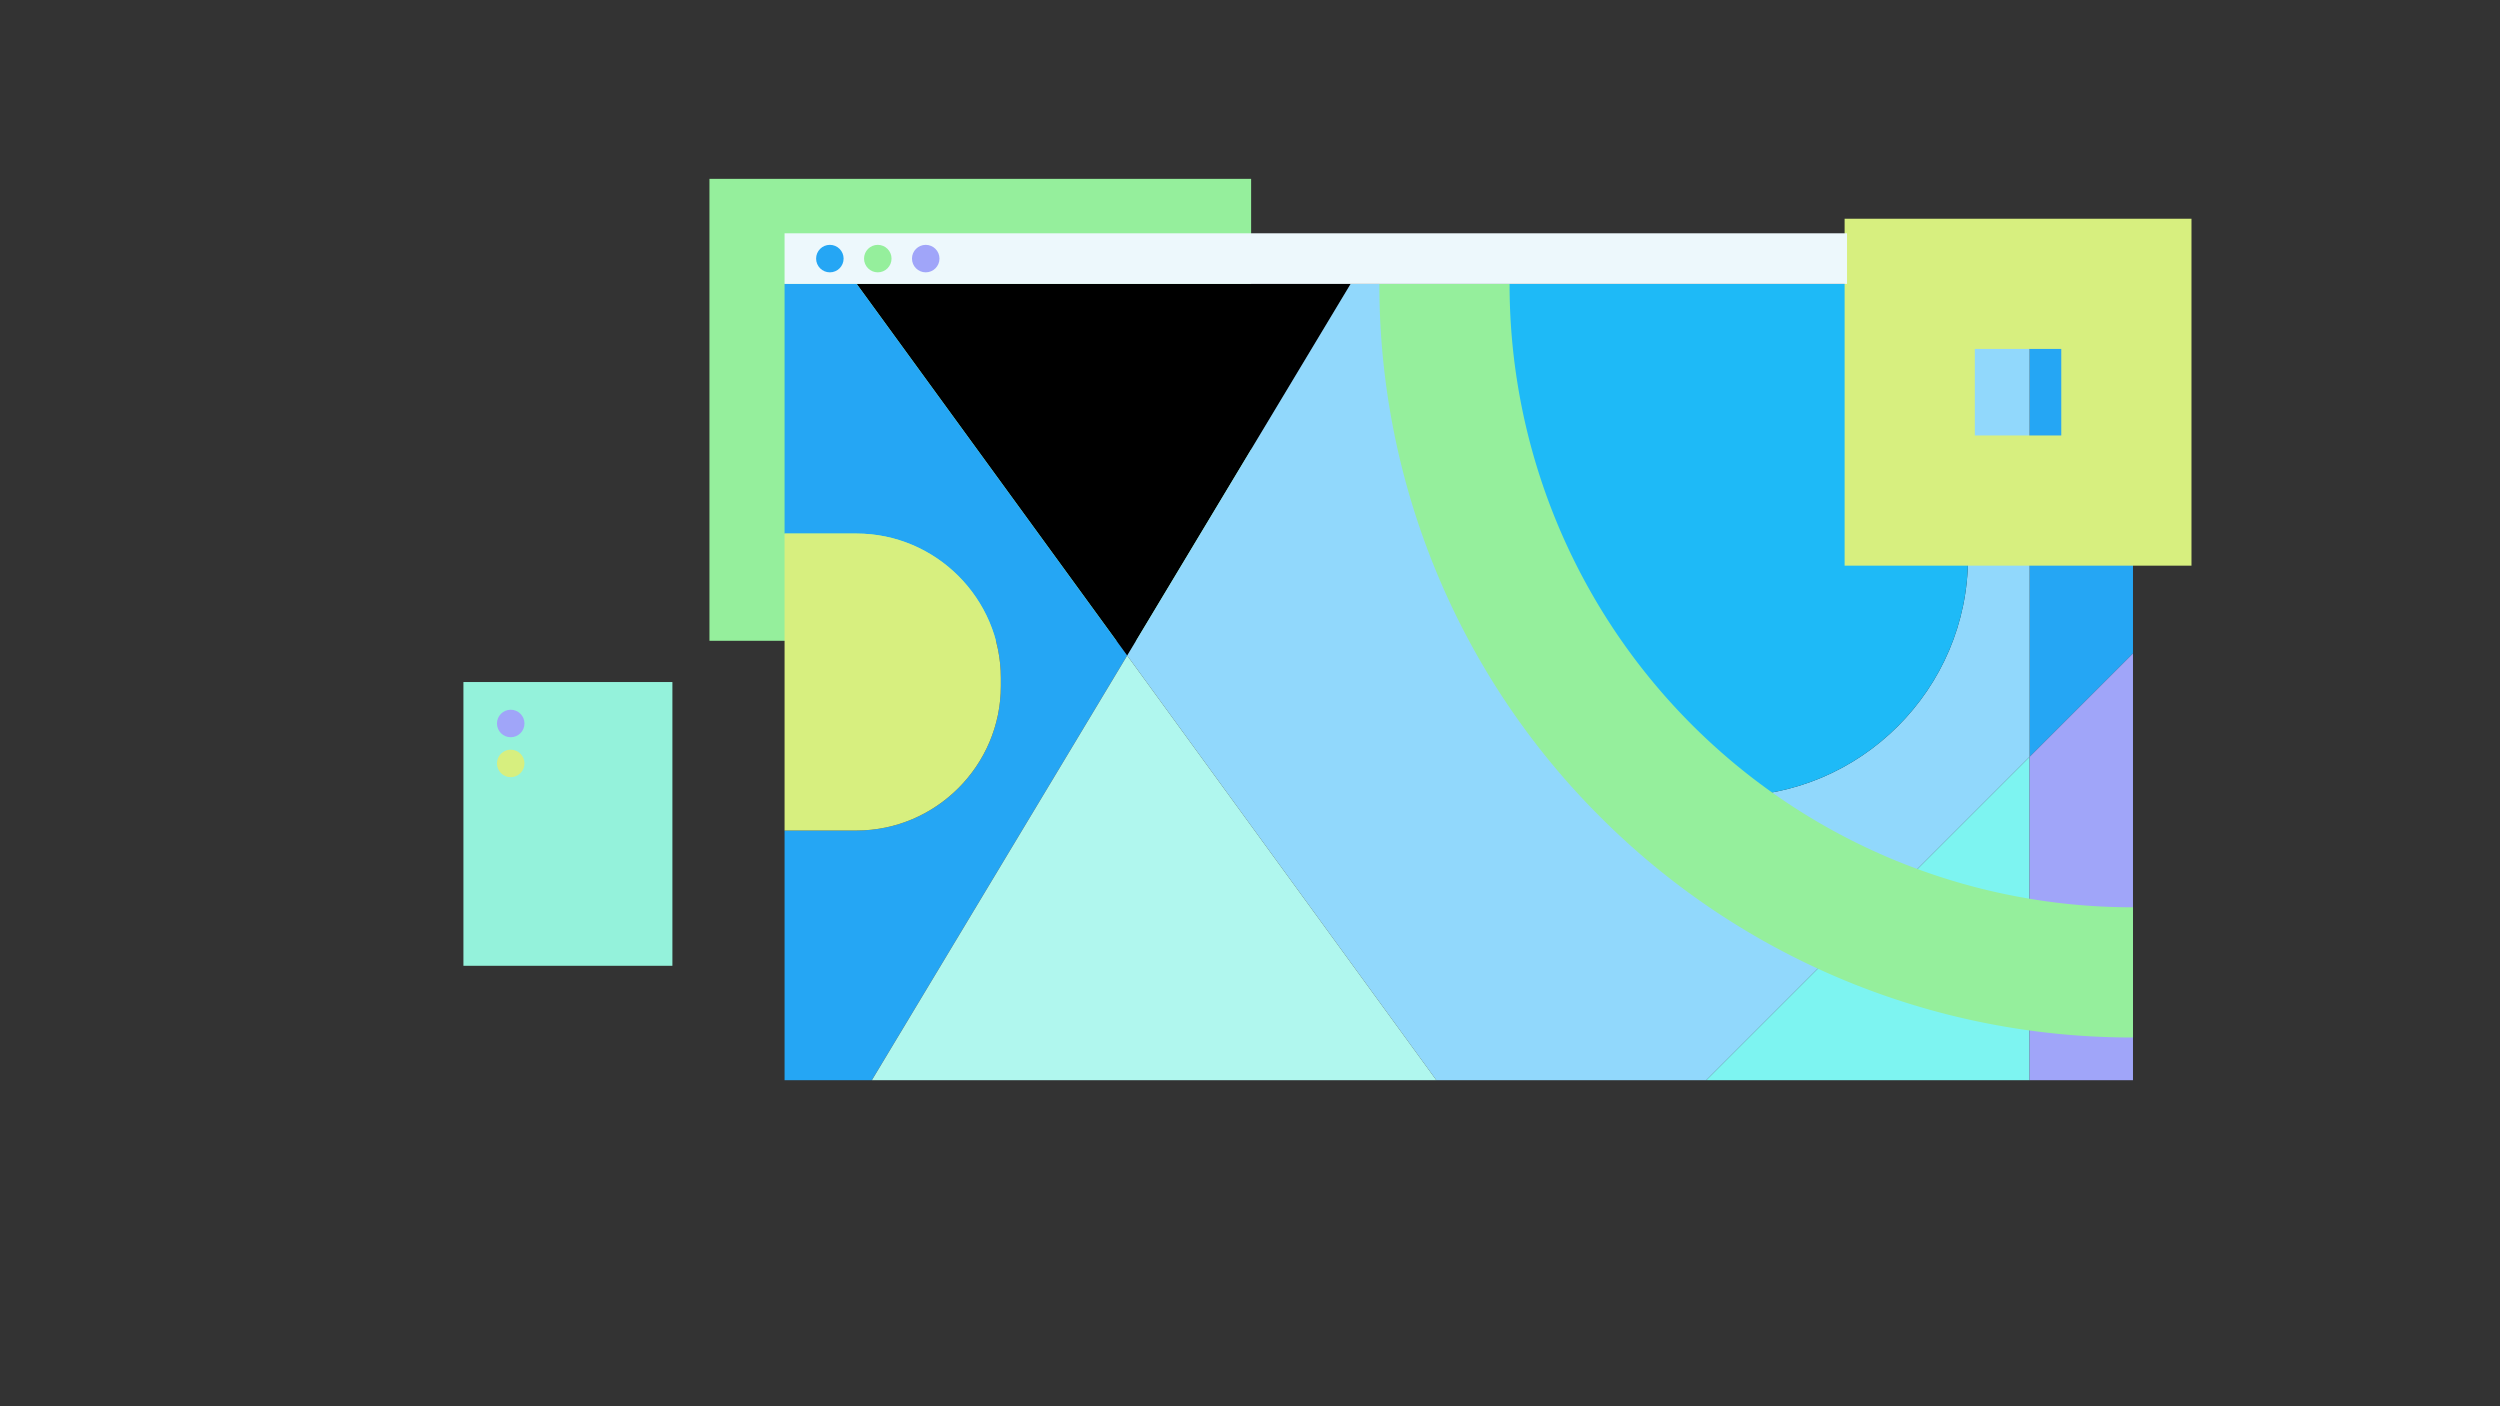 <svg id="圖層_1" 
data-name="圖層 1" 
xmlns="http://www.w3.org/2000/svg" 
viewBox="0 0 1920 1080">
<rect x="0" y="0" width="1920" height="1080" fill="#333333" stroke="none"/>
<defs>
<style>.cls-1{fill:#95ef9c;}
        .cls-2{fill:#000;}
        .cls-3{fill:#25a6f4;}
        .cls-4{fill:#91d8fc;}
        .cls-5{fill:#7df4f1;}
        .cls-6{fill:#a0a5f9;}
        .cls-7{fill:#b0f7ee;}
        .cls-8{fill:#1ebaf7;}
        .cls-9{fill:#d7ef7f;}
        .cls-10{fill:#94f2db;}
        .cls-11{fill:#edf8fc;}

    <!-- @keyframes anm {
            0% {
                transform: rotateX(0);
            }
            100% {
                transform: rotateX(360deg);
            }
        }

        .anim1{
            animation-name: anm;
            animation-duration: 5s;
            animation-iteration-count:infinite;
            animation-direction:alternate;
        }-->
</style>
</defs>
<rect class="cls-1 anim1" 
x="544.86" y="137.36" width="416" height="354.77"/>
    <polygon 
    class="cls-2" 
    points="1037.31 218.03 657.9 218.03 865.69 503.45 1037.31 218.03"/>
    <path class="cls-3" 
    d="M657.9,218H602.55V409.77H657.7c61,0,110.93,49.92,110.93,110.93v6.2c0,61-49.92,110.94-110.93,110.94H602.55V829.58h67l196.1-326.13Z"/><polygon class="cls-3" points="1638.13 501.84 1638.13 218.03 1558.73 218.03 1558.73 581.24 1638.13 501.84"/>
    <path class="cls-4" 
    d="M1558.73,218h-47.3V428.25c0,100.81-82.48,183.3-183.3,183.3h0c-100.81,0-183.29-82.49-183.29-183.3V218H1037.31L865.69,503.45l237.42,326.13h207.28l248.34-248.34Z"/>
    <polygon class="cls-5" points="1310.39 829.58 1558.73 829.58 1558.73 581.24 1310.39 829.58"/>
    <polygon class="cls-6" points="1638.13 501.84 1558.73 581.24 1558.73 829.58 1638.13 829.58 1638.13 501.84"/>
    <polygon class="cls-7" points="669.6 829.58 1103.12 829.58 865.69 503.45 669.6 829.58"/>
    <path class="cls-8" d="M1328.13,611.55h0c100.82,0,183.3-82.49,183.3-183.3V218H1144.84V428.25C1144.84,529.06,1227.32,611.55,1328.13,611.55Z"/>
    <path class="cls-9" d="M768.63,526.9v-6.2c0-61-49.92-110.93-110.93-110.93H602.55V637.84H657.7C718.71,637.84,768.63,587.92,768.63,526.9Z"/>
    <path class="cls-1" d="M1638.13,796.8a577.05,577.05,0,0,1-409.25-169.52A577.05,577.05,0,0,1,1059.36,218h100A478.32,478.32,0,0,0,1638.13,696.8Z"/>
    <path class="cls-9 anim1" d="M1683.06,434.43h-266.4V168h266.4Zm-166.4-100h66.4V268h-66.4Z"/>
    <rect class="cls-10 anim1" x="355.91" y="523.8" width="160.49" height="217.93"/>
    <rect class="cls-11" x="602.55" y="179.17" width="815.96" height="38.86"/>
    <circle class="cls-3" cx="637.33" cy="198.6" r="10.56"/>
    <circle class="cls-1" cx="674.14" cy="198.6" r="10.56"/>
    <circle class="cls-6 anim1" cx="392.23" cy="555.63" r="10.56"/>
    <circle class="cls-9 anim1" cx="392.23" cy="586.31" r="10.56"/>
    <circle class="cls-6" cx="710.96" cy="198.6" r="10.56"/>
</svg>